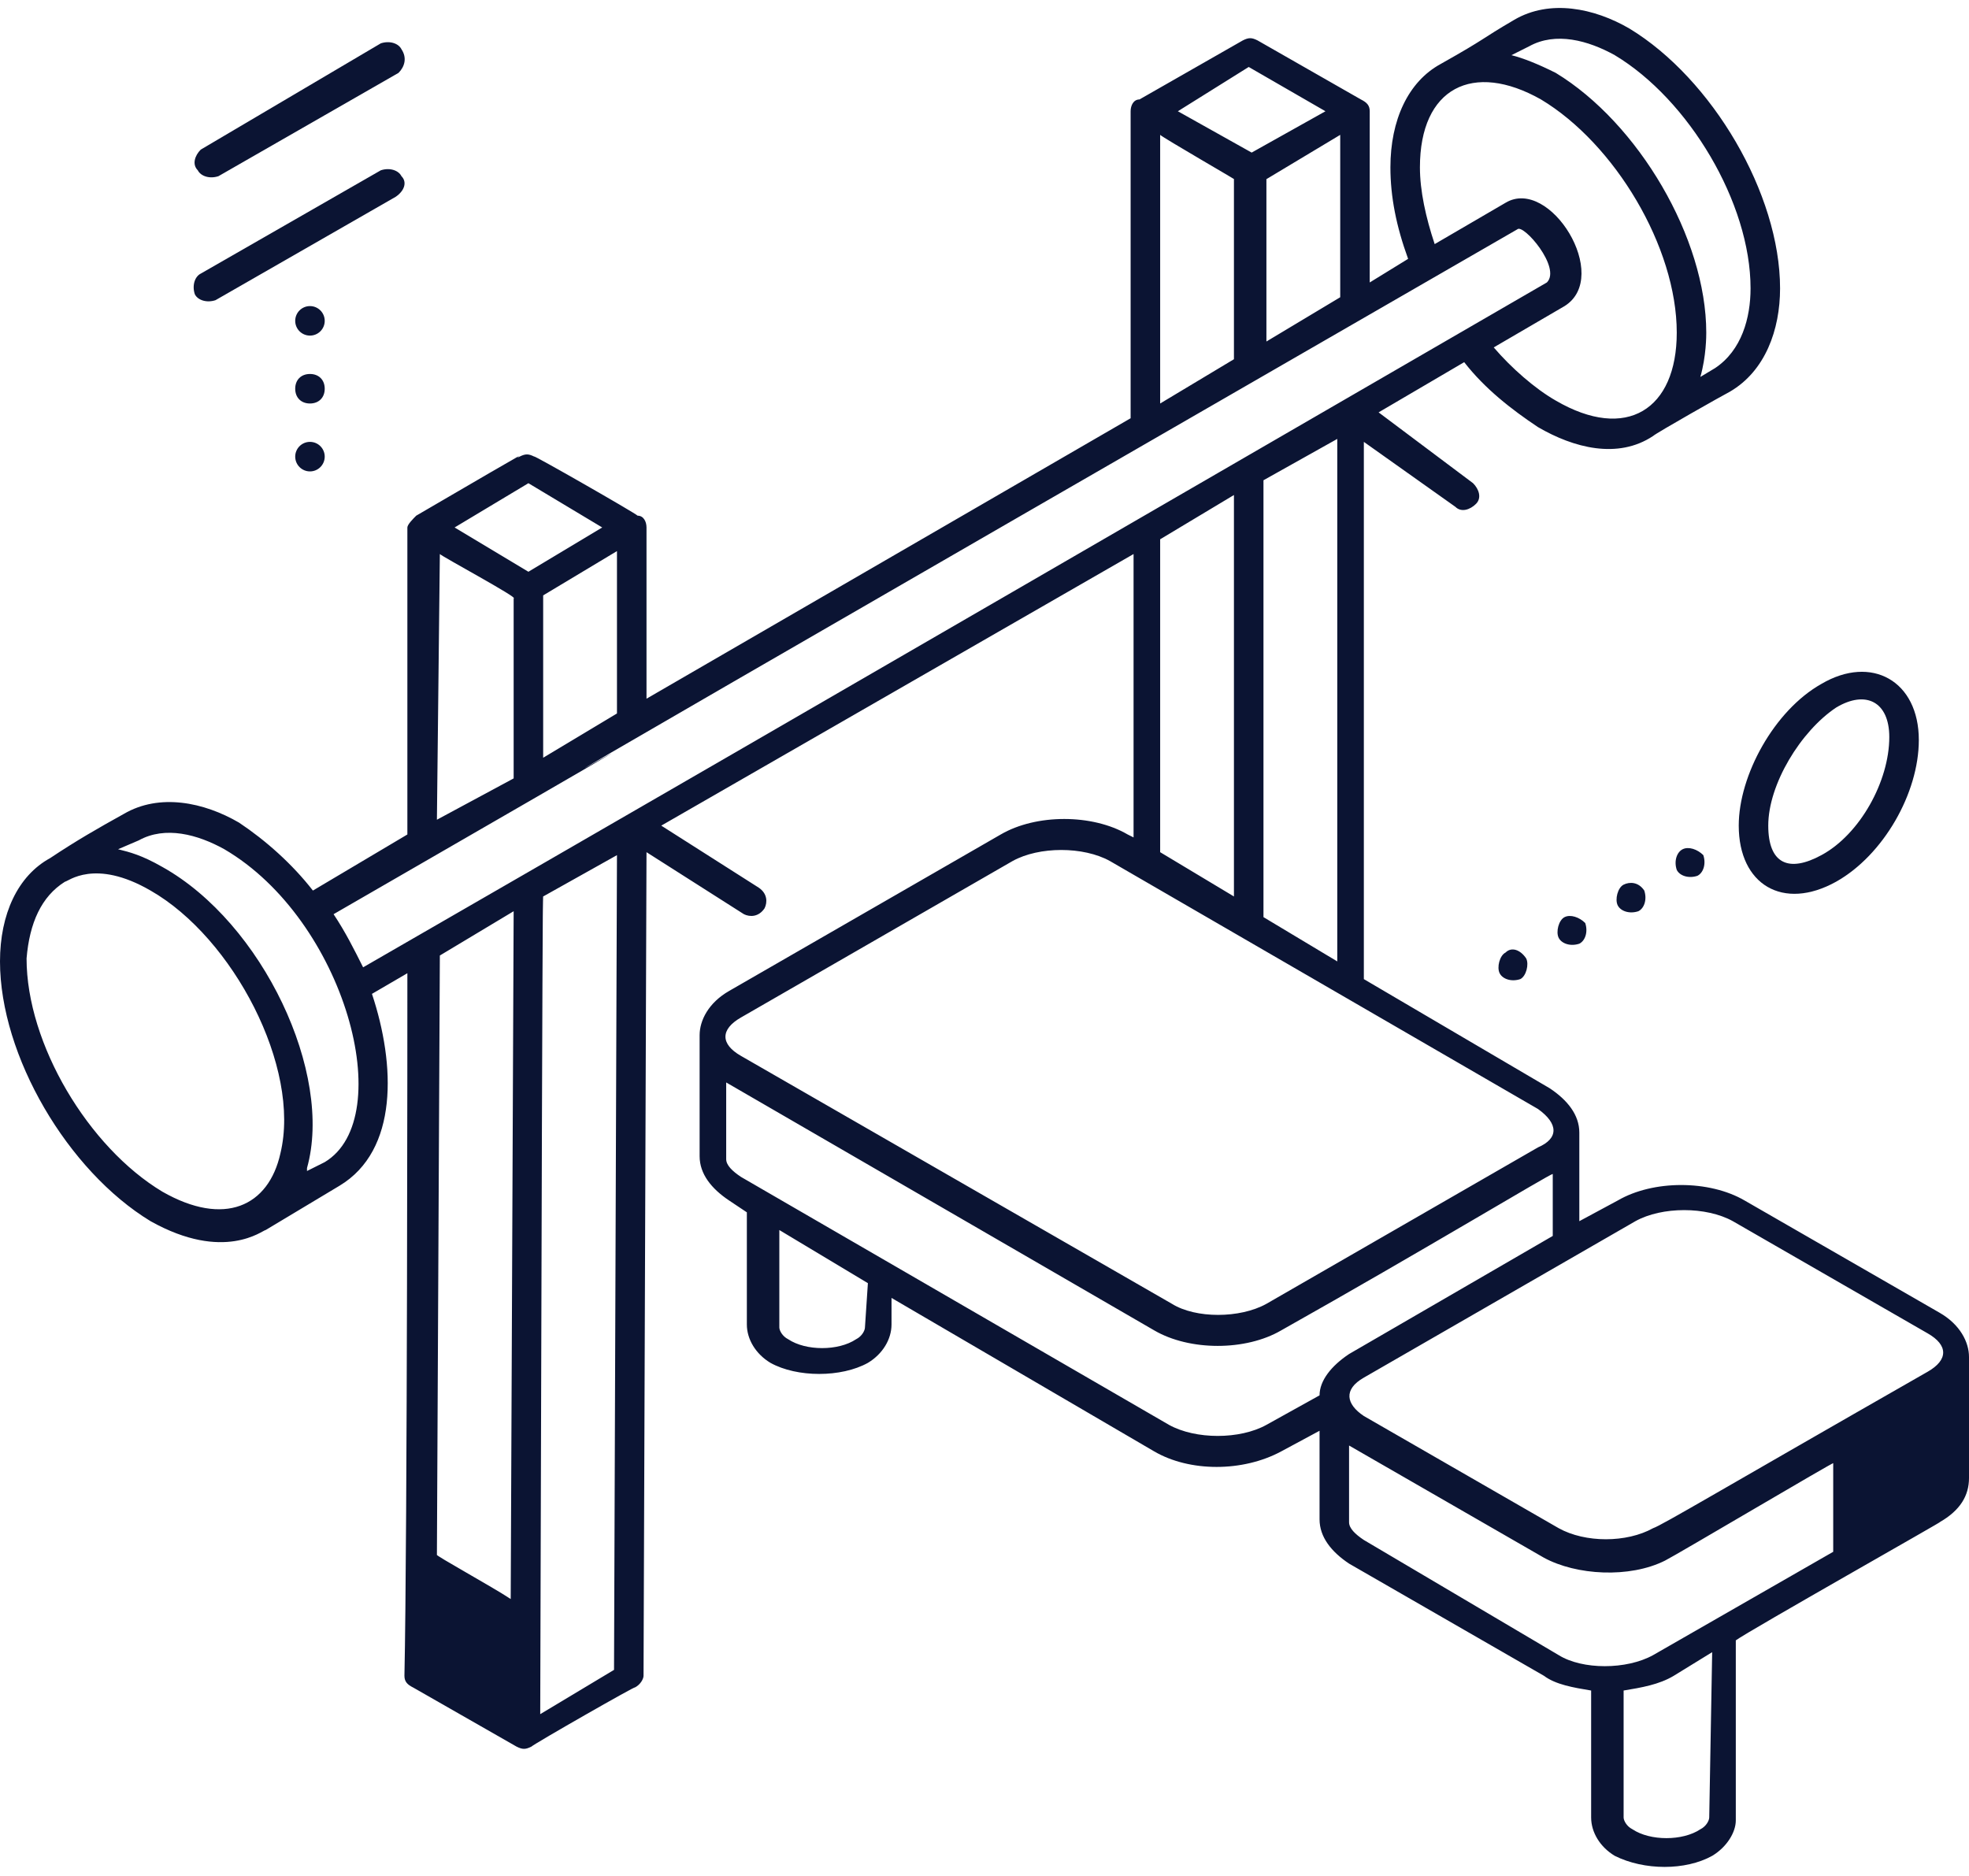 <svg width="85" height="81" viewBox="0 0 85 81" fill="none" xmlns="http://www.w3.org/2000/svg">
<g clip-path="url(#clip0_183_107)">
<path d="M6.499 52.719C9.685 54.503 11.342 53.101 11.469 53.101L14.655 51.19C17.204 49.661 17.076 45.965 16.057 42.906L17.586 42.014C17.586 43.289 17.586 66.482 17.459 72.344C17.459 72.599 17.586 72.727 17.841 72.854L22.301 75.403C22.556 75.53 22.684 75.53 22.939 75.403C23.066 75.275 27.526 72.727 27.399 72.854C27.654 72.727 27.781 72.472 27.781 72.344L27.909 36.789L32.114 39.466C32.369 39.593 32.751 39.593 33.006 39.211C33.133 38.956 33.133 38.574 32.751 38.319L28.546 35.643L48.935 23.918V36.152L48.681 36.025C47.151 35.133 44.73 35.133 43.201 36.025L31.477 42.779C30.585 43.289 30.202 44.053 30.202 44.691V49.915C30.202 50.68 30.712 51.317 31.477 51.827L32.241 52.337V57.179C32.241 57.816 32.624 58.454 33.261 58.836C34.408 59.473 36.319 59.473 37.466 58.836C38.103 58.454 38.486 57.816 38.486 57.179V56.032L49.828 62.659C51.357 63.551 53.651 63.551 55.307 62.659L56.964 61.767V65.59C56.964 66.355 57.474 66.992 58.238 67.502L66.649 72.344C67.159 72.727 67.924 72.854 68.688 72.981V78.461C68.688 79.098 69.07 79.736 69.708 80.118C70.982 80.755 72.766 80.755 73.913 80.118C74.55 79.736 74.933 79.098 74.933 78.589V70.815C75.442 70.433 84.235 65.463 83.726 65.718C84.618 65.208 85 64.571 85 63.806V58.581C85 57.944 84.618 57.179 83.726 56.669L75.315 51.827C73.786 50.935 71.364 50.935 69.835 51.827L68.178 52.719C68.178 52.337 68.178 54.121 68.178 48.896C68.178 48.131 67.669 47.494 66.904 46.984L58.876 42.269V19.076L62.826 21.879C63.081 22.134 63.463 22.007 63.718 21.752C63.973 21.497 63.846 21.115 63.591 20.86L59.513 17.802L63.208 15.635C64.1 16.782 65.247 17.674 66.394 18.439C67.924 19.331 69.835 19.84 71.364 18.821C71.492 18.694 74.423 17.037 74.678 16.909C76.207 16.017 76.844 14.233 76.844 12.449C76.844 8.371 73.913 3.401 70.345 1.235C68.816 0.343 66.904 -0.04 65.375 0.852C63.846 1.745 64.228 1.617 62.189 2.764C60.787 3.529 60.023 5.185 60.023 7.224C60.023 8.499 60.277 9.773 60.787 11.175L59.13 12.194V4.803C59.13 4.548 59.003 4.421 58.748 4.293L54.288 1.745C54.033 1.617 53.906 1.617 53.651 1.745L49.19 4.293C48.935 4.293 48.808 4.548 48.808 4.803V18.056L27.909 30.163V22.771C27.909 22.517 27.781 22.262 27.526 22.262C27.399 22.134 22.939 19.586 23.066 19.713C22.811 19.586 22.684 19.586 22.429 19.713C21.919 19.968 24.085 18.694 17.968 22.262C17.841 22.389 17.586 22.644 17.586 22.771V36.025L13.508 38.446C12.616 37.299 11.469 36.28 10.322 35.515C8.793 34.623 6.882 34.241 5.352 35.133C4.205 35.77 3.313 36.28 2.166 37.044C0.765 37.809 0 39.466 0 41.505C0 45.583 2.931 50.553 6.499 52.719ZM22.047 69.031C21.282 68.521 18.733 67.119 18.861 67.119L18.988 41.25L22.174 39.338L22.047 69.031ZM26.507 72.089L23.321 74.001C23.448 25.703 23.448 42.269 23.448 38.701L26.634 36.917L26.507 72.089ZM50.083 23.281L53.268 21.37V38.701L50.083 36.789V23.281ZM37.339 57.307C37.339 57.434 37.211 57.689 36.956 57.816C36.192 58.326 34.79 58.326 34.026 57.816C33.771 57.689 33.643 57.434 33.643 57.307V53.101L37.466 55.395L37.339 57.307ZM58.876 66.482C58.493 66.227 58.238 65.972 58.238 65.718V62.404L66.649 67.247C68.051 68.011 70.345 68.139 71.874 67.374C72.384 67.119 79.265 63.041 79.138 63.169V66.992L71.364 71.452C70.217 72.089 68.306 72.089 67.286 71.452L58.876 66.482ZM73.786 78.461C73.786 78.589 73.658 78.844 73.403 78.971C72.639 79.481 71.237 79.481 70.472 78.971C70.217 78.844 70.09 78.589 70.09 78.461V72.981C70.855 72.854 71.619 72.727 72.256 72.344L73.913 71.325L73.786 78.461ZM70.6 52.719C71.747 52.082 73.658 52.082 74.805 52.719L83.216 57.562C84.108 58.071 84.108 58.709 83.216 59.218C74.295 64.316 71.747 65.845 71.364 65.972C70.217 66.61 68.433 66.61 67.286 65.972L58.876 61.13C58.111 60.62 57.983 59.983 58.876 59.473L70.6 52.719ZM58.238 58.454C57.474 58.963 56.964 59.601 56.964 60.238L54.67 61.512C53.523 62.149 51.612 62.149 50.465 61.512L31.986 50.807C31.604 50.553 31.349 50.298 31.349 50.043V46.73L49.828 57.434C51.357 58.326 53.778 58.326 55.307 57.434C61.424 53.993 66.904 50.68 67.031 50.68V53.356L58.238 58.454ZM66.394 49.533L54.67 56.287C53.523 56.924 51.612 56.924 50.592 56.287L31.986 45.583C31.094 45.073 31.094 44.436 31.986 43.926L43.711 37.172C44.858 36.535 46.769 36.535 47.916 37.172L66.394 47.876C67.286 48.514 67.286 49.151 66.394 49.533ZM54.543 39.593V20.733L57.729 18.948V41.505L54.543 39.593ZM66.012 1.999C67.159 1.362 68.561 1.745 69.708 2.382C72.894 4.293 75.57 8.754 75.57 12.449C75.57 13.723 75.187 15.125 74.04 15.89L73.403 16.272C73.658 15.38 73.658 14.488 73.658 14.361C73.658 10.283 70.727 5.313 67.159 3.146C66.394 2.764 65.757 2.509 65.247 2.382L66.012 1.999ZM61.297 7.224C61.297 3.783 63.591 2.637 66.522 4.293C69.708 6.205 72.384 10.665 72.384 14.361C72.384 17.674 70.217 19.076 67.159 17.292C66.267 16.782 65.247 15.89 64.483 14.998L67.541 13.214C69.58 11.939 66.904 7.607 64.993 8.754L61.934 10.538C61.552 9.391 61.297 8.244 61.297 7.224ZM54.67 14.743V7.734L57.856 5.822V12.832L54.67 14.743ZM53.906 2.891L57.219 4.803L54.033 6.587L50.847 4.803L53.906 2.891ZM50.083 5.822C50.21 5.95 53.523 7.861 53.268 7.734V15.508L50.083 17.419V5.822ZM23.448 25.703L26.634 23.791V30.8L23.448 32.712V25.703ZM22.811 20.86L25.997 22.771L22.811 24.683L19.625 22.771L22.811 20.86ZM18.988 23.918C19.115 24.046 22.429 25.83 22.174 25.83V33.604L18.861 35.388L18.988 23.918ZM65.502 9.9C65.757 9.646 67.414 11.557 66.777 12.194C27.399 35.005 28.928 34.113 15.675 41.76C15.292 40.995 14.91 40.23 14.4 39.466C47.534 20.35 -6.754 51.572 65.502 9.9ZM5.989 36.28C7.136 35.643 8.538 36.025 9.685 36.662C14.91 39.721 17.204 48.259 14.018 50.17L13.253 50.553C13.253 50.553 13.253 50.553 13.253 50.425C14.4 46.347 11.342 39.848 7.009 37.427C6.117 36.917 5.607 36.789 5.097 36.662L5.989 36.28ZM2.804 38.064C2.931 38.064 4.078 37.044 6.499 38.446C10.068 40.485 12.998 46.092 12.106 49.788C11.597 52.082 9.685 52.974 7.009 51.445C3.823 49.533 1.147 45.073 1.147 41.377C1.274 39.848 1.784 38.701 2.804 38.064Z" fill="#0B1433"/>
<path d="M13.381 14.488C13.733 14.488 14.018 14.203 14.018 13.851C14.018 13.499 13.733 13.214 13.381 13.214C13.029 13.214 12.744 13.499 12.744 13.851C12.744 14.203 13.029 14.488 13.381 14.488Z" fill="#0B1433"/>
<path d="M13.381 20.351C13.733 20.351 14.018 20.065 14.018 19.713C14.018 19.361 13.733 19.076 13.381 19.076C13.029 19.076 12.744 19.361 12.744 19.713C12.744 20.065 13.029 20.351 13.381 20.351Z" fill="#0B1433"/>
<path d="M13.381 16.145C12.998 16.145 12.744 16.399 12.744 16.782C12.744 17.164 12.998 17.419 13.381 17.419C13.763 17.419 14.018 17.164 14.018 16.782C14.018 16.399 13.763 16.145 13.381 16.145Z" fill="#0B1433"/>
<path d="M17.331 2.126C17.204 1.871 16.822 1.744 16.439 1.871L8.666 6.459C8.411 6.714 8.283 7.096 8.538 7.351C8.666 7.606 9.048 7.733 9.43 7.606L17.204 3.146C17.459 2.891 17.586 2.508 17.331 2.126Z" fill="#0B1433"/>
<path d="M17.331 7.607C17.204 7.352 16.822 7.224 16.439 7.352L8.666 11.812C8.411 11.94 8.283 12.322 8.411 12.704C8.538 12.959 8.921 13.086 9.303 12.959L17.076 8.499C17.459 8.244 17.586 7.862 17.331 7.607Z" fill="#0B1433"/>
<path d="M70.09 38.191C69.835 38.319 69.708 38.829 69.835 39.084C69.963 39.338 70.345 39.466 70.727 39.338C70.982 39.211 71.109 38.829 70.982 38.446C70.727 38.064 70.345 38.064 70.09 38.191Z" fill="#0B1433"/>
<path d="M64.993 41.122C64.738 41.249 64.61 41.759 64.738 42.014C64.865 42.269 65.247 42.396 65.63 42.269C65.885 42.141 66.012 41.632 65.885 41.377C65.63 40.994 65.247 40.867 64.993 41.122Z" fill="#0B1433"/>
<path d="M67.541 39.593C67.286 39.72 67.159 40.23 67.286 40.485C67.414 40.74 67.796 40.867 68.178 40.74C68.433 40.612 68.561 40.23 68.433 39.848C68.178 39.593 67.796 39.465 67.541 39.593Z" fill="#0B1433"/>
<path d="M72.639 36.662C72.384 36.79 72.256 37.172 72.384 37.554C72.511 37.809 72.894 37.937 73.276 37.809C73.531 37.682 73.658 37.3 73.531 36.917C73.276 36.662 72.894 36.535 72.639 36.662Z" fill="#0B1433"/>
<path d="M78.628 29.525C76.589 30.672 75.06 33.476 75.06 35.642C75.06 38.191 76.972 39.338 79.265 38.063C81.304 36.917 82.834 34.24 82.834 31.947C82.834 29.398 80.795 28.251 78.628 29.525ZM78.628 36.917C77.226 37.681 76.334 37.299 76.334 35.642C76.334 33.858 77.736 31.564 79.265 30.545C80.54 29.78 81.559 30.29 81.559 31.819C81.559 33.731 80.285 36.025 78.628 36.917Z" fill="#0B1433"/>
</g>
<defs>
<clipPath id="clip0_183_107">
<rect width="85" height="81" fill="white"/>
</clipPath>
</defs>
</svg>
